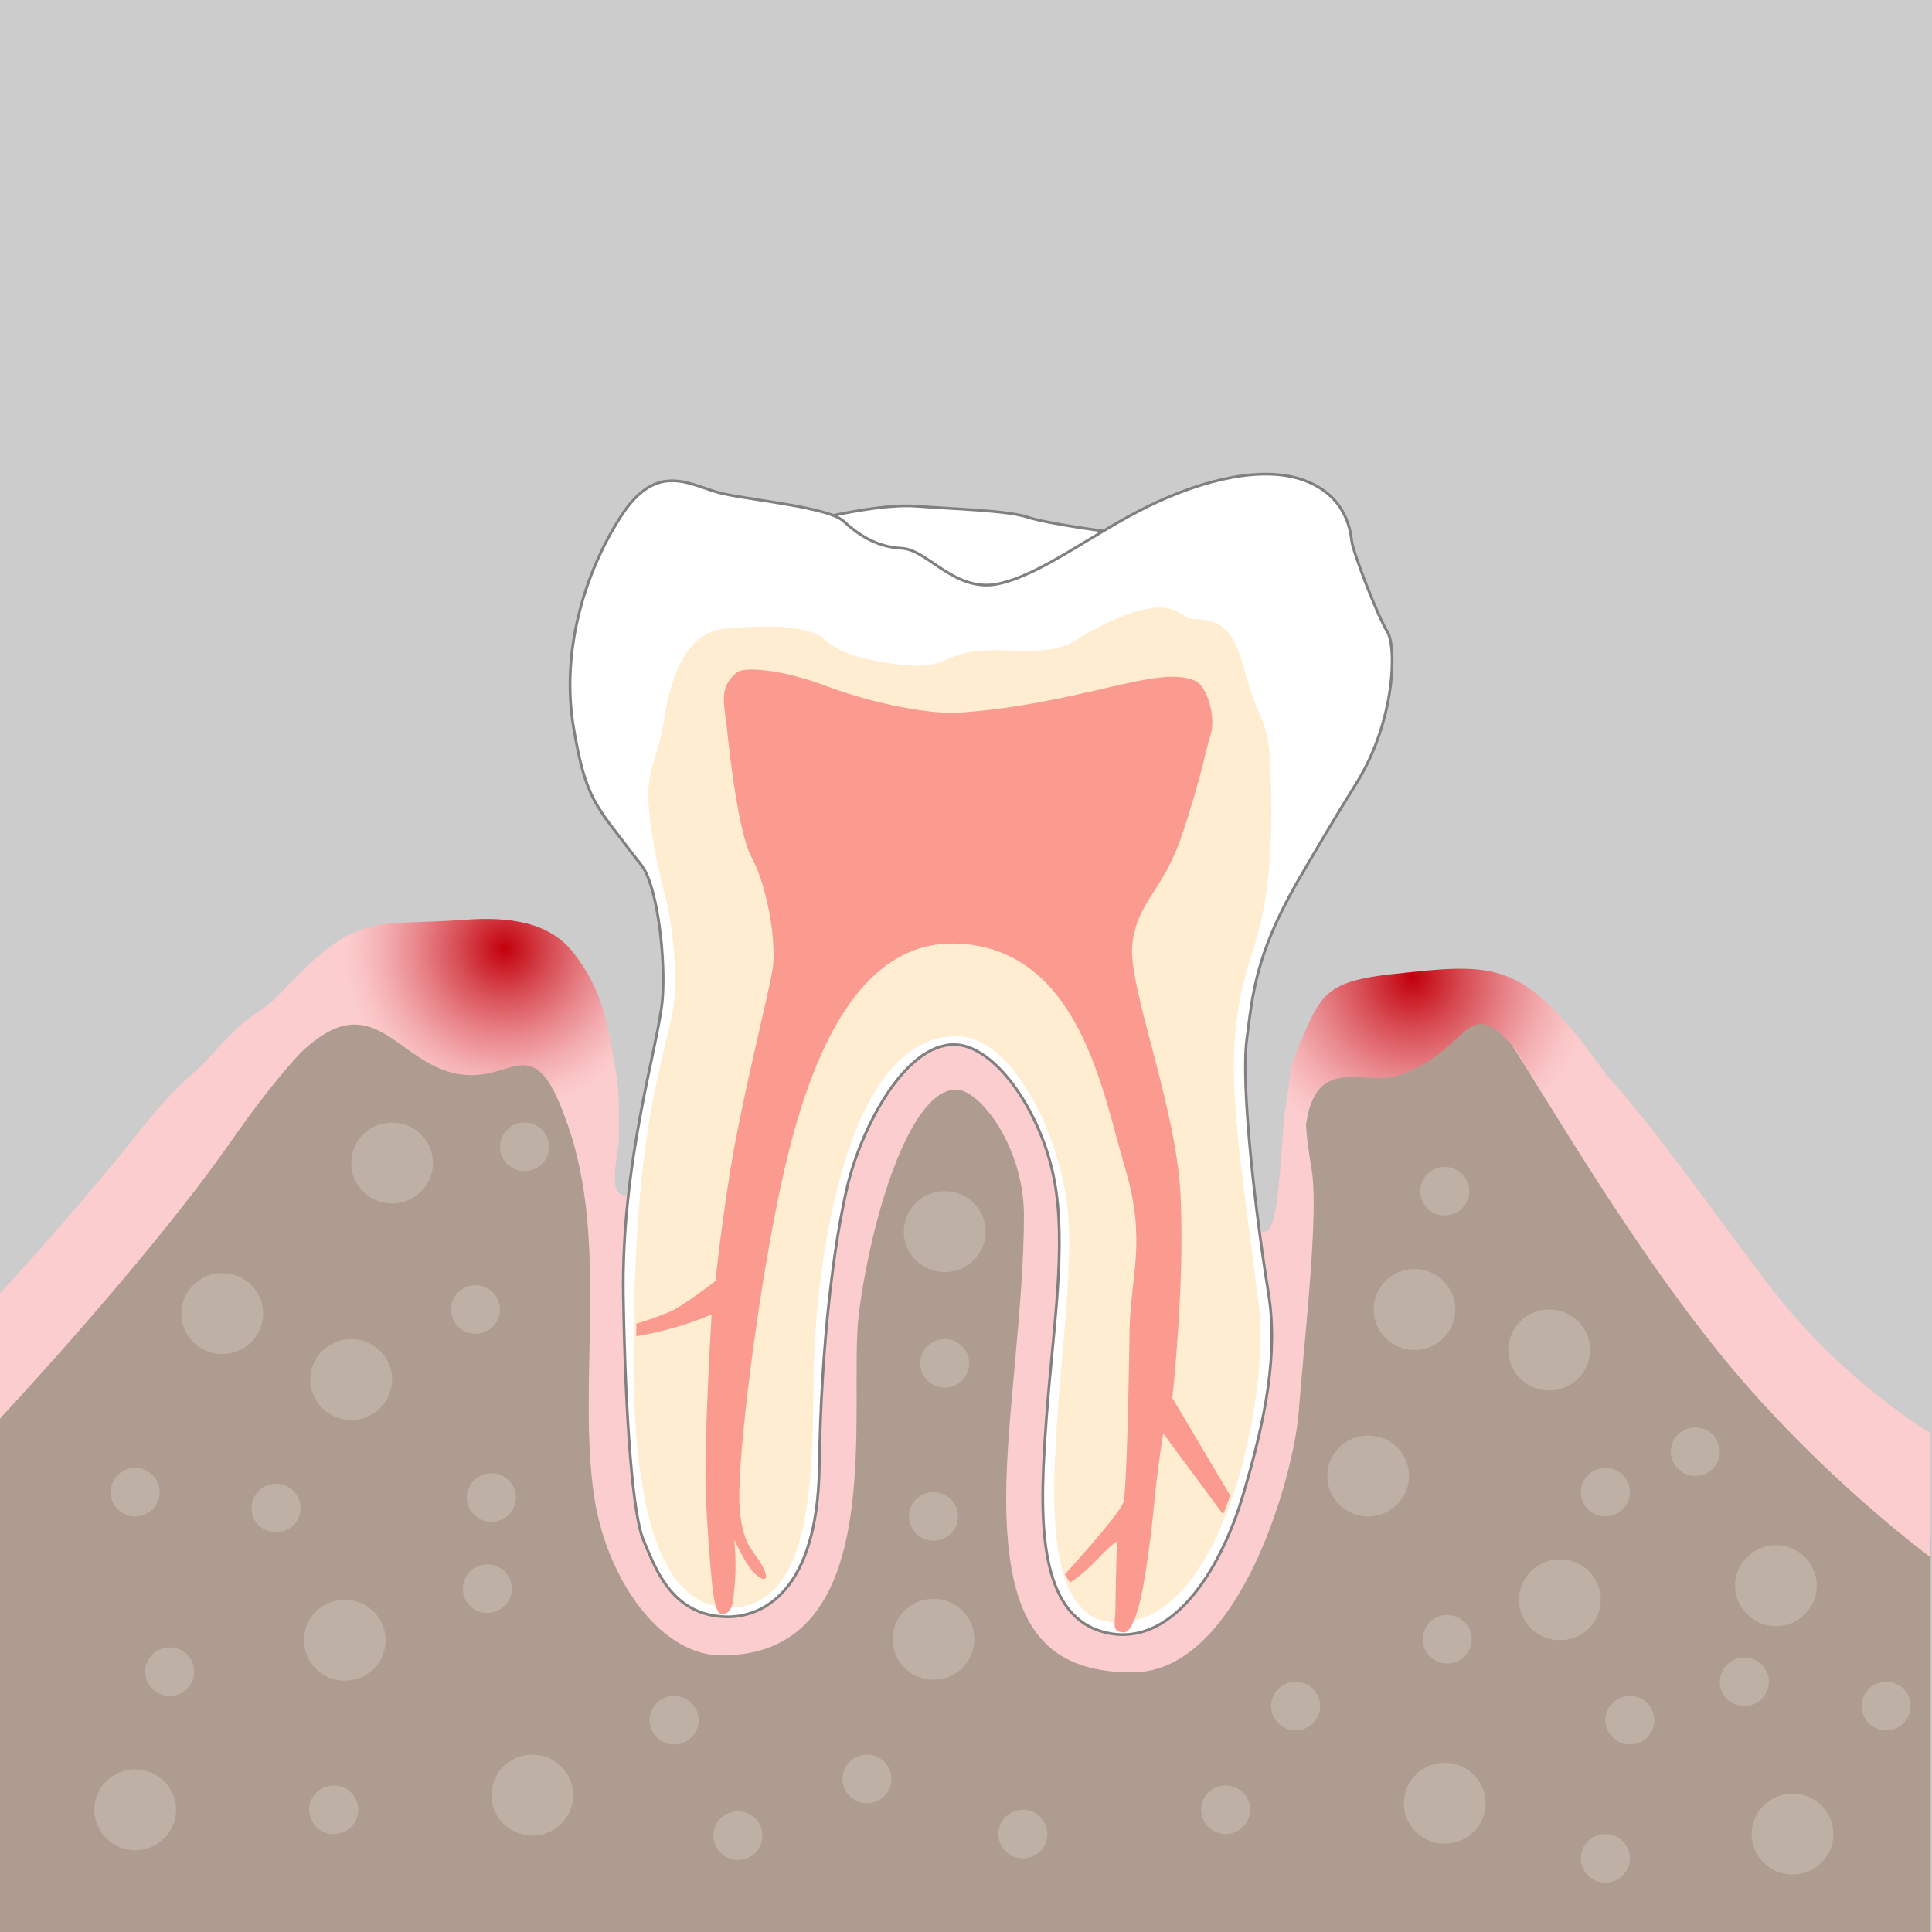 <?xml version="1.0" encoding="utf-8"?>
<!-- Generator: Adobe Illustrator 26.3.1, SVG Export Plug-In . SVG Version: 6.00 Build 0)  -->
<svg version="1.1" xmlns="http://www.w3.org/2000/svg" xmlns:xlink="http://www.w3.org/1999/xlink" x="0px" y="0px"
	 viewBox="0 0 708.66 708.66" style="enable-background:new 0 0 708.66 708.66;" xml:space="preserve">
<rect x="0" y="0" width="708.66" height="708.66" fill="#333333" stroke="none"/>
<style type="text/css">
	.st0{fill:#CCCCCC;}
	.st1{fill:url(#SVGID_1_);}
	.st2{fill:url(#SVGID_00000016040608347836091450000010700848407817267623_);}
	.st3{fill:#AD9C8F;}
	.st4{fill:#FCCDCE;}
	.st5{fill:url(#SVGID_00000116947913656957884830000007948743267909384105_);}
	.st6{fill:url(#SVGID_00000168820710103152317290000013709445236549927861_);}
	.st7{fill:#FFFFFF;stroke:#808080;stroke-miterlimit:10;}
	.st8{fill:#FEEDD1;}
	.st9{fill:#FB9A8F;}
	.st10{fill:#BEB0A5;}
	.st11{fill:#1A1A1A;}
	.st12{fill:url(#SVGID_00000134941250198460291510000007158866290623841190_);}
	.st13{fill:url(#SVGID_00000164499987560619178680000010384745052012549022_);}
	.st14{fill:url(#SVGID_00000045620540367774581480000017690480204981942184_);}
	.st15{fill:url(#SVGID_00000008114241096098915240000007688591263100766099_);}
	.st16{fill:url(#SVGID_00000098178746176804482370000011743928962644100256_);}
	.st17{fill:url(#SVGID_00000041278971029770812990000014228047334239895170_);}
	.st18{fill:#CCCCCC;stroke:#4D4D4D;stroke-linejoin:round;stroke-miterlimit:10;}
	.st19{fill:#4D4D4D;}
	.st20{fill:#FF0000;}
	.st21{fill:#CCCCCC;stroke:#4D4D4D;stroke-miterlimit:10;}
	.st22{fill:none;stroke:#AD9C8F;stroke-width:5;stroke-miterlimit:10;}
	.st23{fill:#FFFFFF;stroke:#000000;stroke-width:3;stroke-miterlimit:10;}
</style>
<g id="Ebene_2">
	<rect x="-0.002" y="0" class="st0" width="708.661" height="708.661"/>
</g>
<g id="Ebene_1">
	<path class="st3" d="M-0.251,520.856c0,0,97.935-163.164,143.083-167.19
		c32.551-2.903,85.336,20.983,80.667,93c-0.481,7.422,33.725-20.151,65.792-16.644
		c18.234,1.994,37.88-62.135,58.708-61.606c25.2,0.641,51.517,65.584,71.214,63.849
		c23.294-2.052,47.459,31.714,48.62,26.068c6.977-33.952,6.112-61.622,18.542-75.792
		c25.279-28.818,67.095-19.124,72.458-14.208c18.395,16.862,149.328,196.228,149.328,196.228
		l-0.001,144.767H-0.501L-0.251,520.856z"/>
	<path class="st4" d="M-0.501,474.956c0,0,25.361-27.004,54.233-63.218
		c22.364-28.05,40.979-32.612,56.515-49.072c28-29.667,54.069-20.985,70-21.333
		c16.919-0.37,21.811,2.744,30.585,14.333s10.833,22.208,15.333,40c1.084,4.284,0.685,10.662,0.848,21
		c0.108,6.842-4.681,21,2.152,21.833c3.002,0.366,3.551-19.497,3.646-17.394
		c1.461,32.261-0.45,89.93,4.356,115.227c7.609,40.049,24.823,57.454,33.076,50.096
		c8.253-7.358,12.601-213.763,80.045-213.763s41.085,208.186,58.598,208.186
		c12.687,0,35.304-49.606,49.973-106.347c0.774-2.992-0.142-33.127,0.585-36.153
		c0.99-4.121-2.273,14.604,4.766,13.415c5.038-0.851,5.41-28.436,6.955-42.768
		c1.551-14.389,51.667-52,72.333-46c37.478,10.881,59.641,48.015,105.346,108.414
		c26.125,34.524,59.066,54.205,59.066,54.205v45.407c0,0-41.997-30.748-78.167-75.86
		c-38.513-48.034-72.419-109.951-80.154-118.919c-17.582-20.383-27.079-3.023-53.091,6.086
		c-22.333,7.82-18,30.08-15.333,47c2.667,16.92-3.1,65.333-4.767,88.333s-21.631,95.767-61,95.767
		c-33,0-46.333-18.315-46.333-64.133c0-28.478,6.517-69.83,6.517-103.471
		c0-25.183-16.184-46.163-24.837-46.163c-17.356,0-31.402,48.094-35.704,82.159
		c-4.233,33.524,12.348,125.387-50.309,125.387c-22.806,0-42.215-28.387-46.733-57.912
		c-6.356-41.527,5.5-93.634-9.833-136.968c-16.46-46.517,13.515-55.264-21.919-58.984
		c-41.275-4.333-67.948,17.226-101.515,65.318C54.11,462.541-0.501,520.856-0.501,520.856V474.956z"/>
	<radialGradient id="SVGID_1_" cx="185.128" cy="347.994" r="83.658" gradientUnits="userSpaceOnUse">
		<stop  offset="0" style="stop-color:#C2000B"/>
		<stop  offset="0.026" style="stop-color:#C50A15"/>
		<stop  offset="0.211" style="stop-color:#D84F56"/>
		<stop  offset="0.379" style="stop-color:#E8858A"/>
		<stop  offset="0.522" style="stop-color:#F3ACAF"/>
		<stop  offset="0.636" style="stop-color:#FAC4C6"/>
		<stop  offset="0.707" style="stop-color:#FCCDCE"/>
	</radialGradient>
	<path class="st1" d="M104.714,391.946c32.786-36.95,39.648,0.888,66.786,2.387
		c17.844,0.985,24.667-16.667,36.667,18l18.316-15.578c-4-26.333-7.082-35.333-15.856-46.922
		c-8.775-11.589-23.553-13.712-40.429-12.443c-33.248,2.5-38.511-3.66-66.511,26.007
		c-12.094,12.814-6.852,1.603-31.519,29.603L104.714,391.946z"/>
	
		<radialGradient id="SVGID_00000146458906380905613710000013837463818807699349_" cx="518.123" cy="358.6" r="92.834" gradientUnits="userSpaceOnUse">
		<stop  offset="0" style="stop-color:#C2000B"/>
		<stop  offset="0.026" style="stop-color:#C50A15"/>
		<stop  offset="0.211" style="stop-color:#D84F56"/>
		<stop  offset="0.379" style="stop-color:#E8858A"/>
		<stop  offset="0.522" style="stop-color:#F3ACAF"/>
		<stop  offset="0.636" style="stop-color:#FAC4C6"/>
		<stop  offset="0.707" style="stop-color:#FCCDCE"/>
	</radialGradient>
	<path style="fill:url(#SVGID_00000146458906380905613710000013837463818807699349_);" d="M478.499,429.666
		c-2-48.333,20.055-30.1,35-35.333c26.012-9.108,24.039-30.633,41.621-10.249
		c1.941,2.25,6.67,10.767,11.566,18.63l22.325-8.781c-30.339-42.291-39.541-40.796-78.513-36.599
		c-21.667,2.333-25.583,6.719-31.333,20c-6.75,15.589-4.887,10.858-7.854,30.814L478.499,429.666z"/>
	<path class="st7" d="M302.865,189.676c0,0,20.979-5,33.479-3.999s33,1.499,40.5,3.999
		c7.5,2.501,30.018,5.383,30.018,5.383s-29.314,19.188-38.387,20.082c-9.072,0.894-14.109,0.518-23.814-5.441
		c-9.703-5.958-12.916-4.795-20.445-8.105c-7.529-3.311-9.871-2.918-12.371-5.918
		S302.865,189.676,302.865,189.676z"/>
	<path class="st7" d="M475.487,324.138c7.389-12.707,15.635-26.651,21.857-36.52c14.5-23,15-50.5,11.5-56
		s-12.5-29-13-33s-2-16.5-17-22.265c-15-5.765-37-0.735-57.5,9.265s-39,25-55,28.5s-26-12.5-35.5-13s-16-5-21.5-10
		s-32.5-7.5-44-10c-11.5-2.5-24-13-37.74,8.5c-13.742,21.5-21.76,50-17.26,77s8.5,29,22,47
		c1.464,1.952,2.952,3.554,3.924,5.231c5.17,8.921,7.867,33.373,6.732,47.566
		c-1.333,16.669-15.25,59-14.351,109.583c0.803,45.167,3.45,80.105,7.45,89.136
		c4,9.031,9.651,27.232,29.916,27.906c13.493,0.449,33.833-9.042,34.5-54.875
		c0.667-45.833,5.5-82.833,10.333-103.167c4.833-20.333,20.65-52.143,39.333-51.833
		c15.068,0.25,31.833,25,36.5,49.5c4.667,24.5-0.5,55.167-2.833,87.333c-2.333,32.167-4.667,71.333,20.5,78.5
		c25.167,7.167,43.5-22.667,51.667-50.333c8.167-27.667,12.896-51.583,9.235-74
		c-4.388-26.87-10.235-75.333-7.902-93.167C459.522,364.383,460.523,350.61,475.487,324.138z"/>
	<g>
		<g>
			<path class="st8" d="M457.547,355.287c3.539-12.102,10.738-27.956,8.297-76.168
				c-0.656-12.974-3.717-15.807-6.5-24c-5.686-16.75-5.5-28-21.642-28.018
				c-5.51-0.006-6.52-11.595-35.853,3.467c-9.834,5.05-8.734,8.99-32.98,8
				c-24.5-1-18.846,7.333-37.346,5.333c-7.742-0.837-21.798-2.644-28.657-9
				c-6.459-5.986-23.379-5.605-37.021-4.282c-13.359,1.295-19.652,15.892-22.301,33.632
				c-1.932,12.942-6.318,17.524-5.699,29.868c0.715,14.234,5.785,33.522,6.814,37.323
				c0.283,0.626,0.185,0.677,0.185,0.677s4,19.5,2.5,34.5s-11.193,34.515-14,92.5
				c-2.329,48.116-4,129,33,130.5s30.687-65.147,32.5-97c2.171-38.134,13.502-113.853,53-112.5
				c19.479,0.667,38.496,37.136,40.168,68.334c2.503,46.713-22.334,146.666,17.832,146.666
				c40.004,0,55.775-85.634,52-115.5C453.515,413.729,448.181,387.318,457.547,355.287z"/>
		</g>
	</g>
	<path class="st9" d="M266.408,264.839c0,0,3.602,39.279,9.27,49.613c5.666,10.334,9.332,31.28,7.666,41.307
		c-1.666,10.026-11.666,49.025-15.666,74.692s-5.203,39.334-5.203,39.334s-11.355,9-16.742,11.333
		c-5.389,2.333-12.303,4.41-12.303,4.41l-0.057,4.604c0,0,6.639-1.014,14.639-3.348
		c8-2.334,13-4.667,13-4.667s-2.906,48.001-2.119,66.667c0.423,10.051,1.577,25.701,2.381,33.054
		c0.689,6.302,1.754,10.408,3.6,10.254c4-0.334,4-4.334,4.666-11.334
		c0.666-7-0.196-15.974-0.196-15.974s3,6.666,6,10.666s7.668,6,4.668-0.333
		c-3-6.333-7.334-6.999-8.668-21.333c-1.332-14.334,5.143-67.667,12.404-105.667
		c7.264-38,22.596-104,67.596-102s53.334,55.666,61.334,82.333s2,39.666,1.666,59
		c-0.332,19.334-1,59.334-2.332,63.667c-1.334,4.333-21.429,26.371-21.429,26.371l1.917,3
		c0,0,4.332-2.545,10-8.545c5.666-6,7.178-6.493,7.178-6.493s-0.554,20.626-0.554,25.292
		s-1.668,7.743,3,8.038c2.446,0.155,4.618-5.178,6.371-12.833c1.59-6.945,3.723-22.759,4.517-31.163
		c1.666-17.667,3.666-29,3.666-29l21.968,29.693c0,0,0.725-1.836,1.39-3.562
		c0.421-1.193,1.184-3.421,1.184-3.421l-21.208-35.709c0,0,4.666-41.667,3-74.667
		c-1.668-33-19.334-76-17.668-91.666c1.668-15.668,11.171-19.37,18.171-40.037
		c6.799-20.074,8.883-31.916,10.5-36.75c2.029-6.064-0.914-17.904-5.75-20
		c-13.749-5.958-41.103,8.5-86.5,11.75c-9.489,0.679-30.493-2.896-48.9-9.848
		c-16.658-6.291-30.119-7.013-32.6-4.902C264.671,251.426,264.958,255.61,266.408,264.839"/>
	<path class="st10" d="M96.53,481.824c0,8.199-6.716,14.846-15,14.846c-8.284,0-15-6.646-15-14.846
		c0-8.198,6.716-14.845,15-14.845C89.814,466.98,96.53,473.626,96.53,481.824z"/>
	<path class="st10" d="M158.814,426.583c0,8.199-6.716,14.846-15,14.846c-8.284,0-15-6.647-15-14.846
		c0-8.198,6.716-14.845,15-14.845C152.098,411.738,158.814,418.385,158.814,426.583z"/>
	<path class="st10" d="M583.253,495.166c0,8.199-6.716,14.846-15,14.846c-8.284,0-15-6.647-15-14.846
		c0-8.198,6.716-14.845,15-14.845C576.537,480.321,583.253,486.967,583.253,495.166z"/>
	<path class="st10" d="M533.826,480.321c0,8.199-6.716,14.846-15,14.846c-8.284,0-15-6.646-15-14.846
		c0-8.198,6.716-14.845,15-14.845C527.11,465.476,533.826,472.122,533.826,480.321z"/>
	<path class="st10" d="M143.814,506.011c0,8.199-6.716,14.846-15,14.846s-15-6.646-15-14.846
		c0-8.198,6.716-14.845,15-14.845S143.814,497.812,143.814,506.011z"/>
	<path class="st10" d="M141.464,601.635c0,8.199-6.716,14.846-15,14.846c-8.284,0-15-6.646-15-14.846
		c0-8.198,6.716-14.845,15-14.845C134.748,586.79,141.464,593.436,141.464,601.635z"/>
	<path class="st10" d="M64.581,663.833c0,8.199-6.716,14.846-15,14.846c-8.284,0-15-6.646-15-14.846
		c0-8.198,6.716-14.845,15-14.845C57.865,648.988,64.581,655.635,64.581,663.833z"/>
	<path class="st10" d="M666.411,581.619c0,8.199-6.716,14.846-15,14.846c-8.284,0-15-6.646-15-14.846
		c0-8.198,6.716-14.845,15-14.845C659.695,566.774,666.411,573.421,666.411,581.619z"/>
	<path class="st10" d="M672.5,672.74c0,8.199-6.716,14.846-15,14.846c-8.284,0-15-6.646-15-14.846
		c0-8.198,6.716-14.845,15-14.845C665.784,657.895,672.5,664.542,672.5,672.74z"/>
	<path class="st10" d="M357.39,601.274c0,8.199-6.716,14.846-15,14.846c-8.284,0-15-6.647-15-14.846
		c0-8.198,6.716-14.845,15-14.845C350.674,586.429,357.39,593.075,357.39,601.274z"/>
	<path class="st10" d="M361.522,451.767c0,8.199-6.716,14.846-15,14.846c-8.284,0-15-6.646-15-14.846
		c0-8.198,6.716-14.845,15-14.845C354.807,436.922,361.522,443.568,361.522,451.767z"/>
	<path class="st10" d="M210.247,658.458c0,8.199-6.716,14.846-15,14.846c-8.284,0-15-6.646-15-14.846
		c0-8.198,6.716-14.845,15-14.845C203.531,643.613,210.247,650.259,210.247,658.458z"/>
	<path class="st10" d="M516.845,541.382c0,8.199-6.716,14.846-15,14.846c-8.284,0-15-6.646-15-14.846
		c0-8.198,6.716-14.845,15-14.845C510.129,526.538,516.845,533.184,516.845,541.382z"/>
	<path class="st10" d="M587.178,586.789c0,8.199-6.716,14.846-15,14.846c-8.284,0-15-6.646-15-14.846
		c0-8.198,6.716-14.845,15-14.845C580.462,571.945,587.178,578.591,587.178,586.789z"/>
	<path class="st10" d="M544.932,661.427c0,8.199-6.716,14.846-15,14.846c-8.284,0-15-6.646-15-14.846
		c0-8.198,6.716-14.845,15-14.845C538.216,646.582,544.932,653.229,544.932,661.427z"/>
	<ellipse class="st10" cx="49.581" cy="547.321" rx="9" ry="8.907"/>
	<ellipse class="st10" cx="62.247" cy="613.15" rx="9" ry="8.907"/>
	<ellipse class="st10" cx="101.247" cy="553.15" rx="9" ry="8.907"/>
	<ellipse class="st10" cx="122.414" cy="663.833" rx="9" ry="8.907"/>
	<ellipse class="st10" cx="192.403" cy="420.646" rx="9" ry="8.907"/>
	<ellipse class="st10" cx="174.403" cy="480.321" rx="9" ry="8.907"/>
	<ellipse class="st10" cx="178.737" cy="582.71" rx="9" ry="8.907"/>
	<ellipse class="st10" cx="529.932" cy="436.922" rx="9" ry="8.907"/>
	<path class="st10" d="M355.435,501.328c-0.687,4.871-5.232,8.259-10.154,7.565
		c-4.922-0.693-8.356-5.204-7.67-10.075c0.686-4.871,5.232-8.259,10.154-7.565
		C352.687,491.946,356.12,496.457,355.435,501.328z"/>
	<ellipse class="st10" cx="342.39" cy="556.228" rx="9" ry="8.907"/>
	<ellipse class="st10" cx="621.845" cy="532.476" rx="9" ry="8.907"/>
	<ellipse class="st10" cx="597.845" cy="630.964" rx="9" ry="8.907"/>
	<ellipse class="st10" cx="691.845" cy="625.798" rx="9" ry="8.907"/>
	<ellipse class="st10" cx="588.845" cy="681.648" rx="9" ry="8.907"/>
	<ellipse class="st10" cx="639.845" cy="616.891" rx="9" ry="8.907"/>
	<ellipse class="st10" cx="588.845" cy="547.321" rx="9" ry="8.907"/>
	<ellipse class="st10" cx="375.194" cy="672.741" rx="9" ry="8.907"/>
	<ellipse class="st10" cx="449.563" cy="663.833" rx="9" ry="8.907"/>
	<ellipse class="st10" cx="318.011" cy="652.52" rx="9" ry="8.907"/>
	<ellipse class="st10" cx="270.678" cy="673.303" rx="9" ry="8.907"/>
	<ellipse class="st10" cx="247.269" cy="630.964" rx="9" ry="8.907"/>
	<ellipse class="st10" cx="530.845" cy="601.274" rx="9" ry="8.907"/>
	<ellipse class="st10" cx="475.251" cy="625.798" rx="9" ry="8.907"/>
	<ellipse class="st10" cx="180.247" cy="549.3" rx="9" ry="8.907"/>
</g>
</svg>
